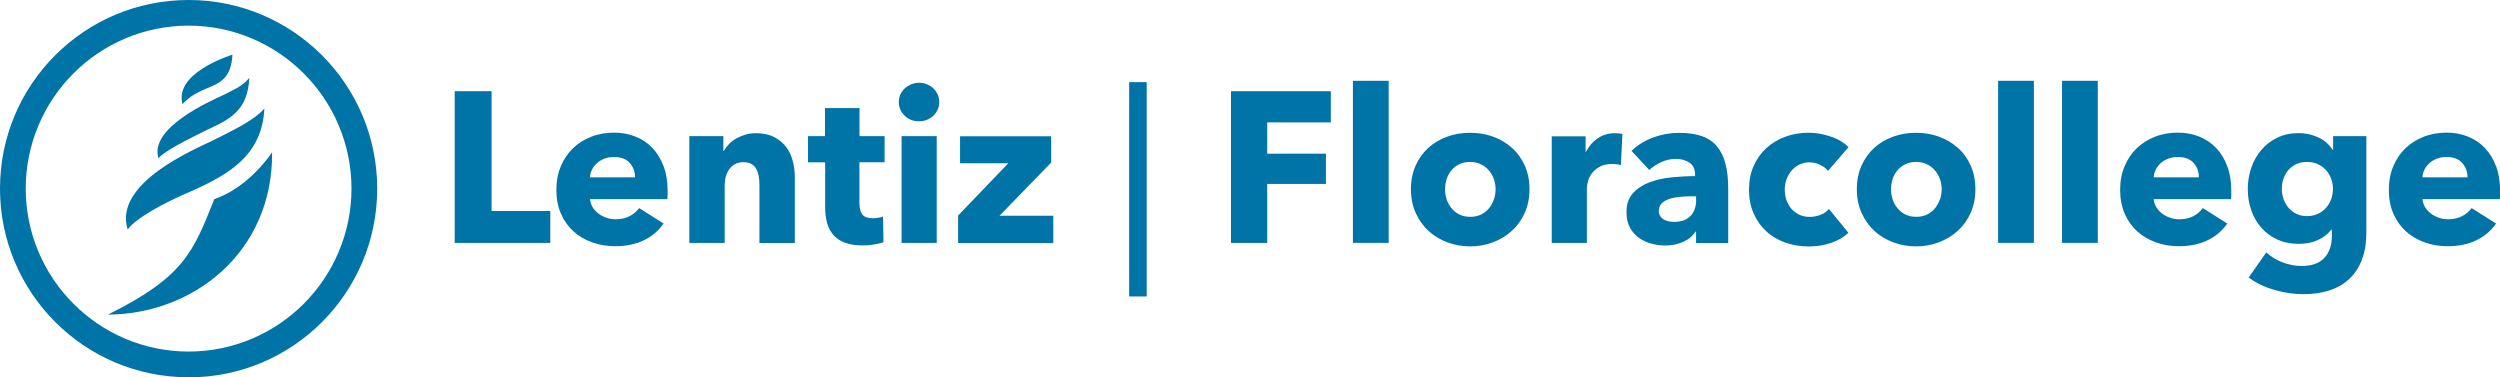 <svg xmlns="http://www.w3.org/2000/svg" width="318" height="48" viewBox="0 0 318 48">
    <path d="M317.5,21.16c-.34-.91-.8-1.68-1.41-2.32-.6-.64-1.32-1.12-2.15-1.46s-1.75-.51-2.75-.51-2,.17-2.89.52c-.89.35-1.66.83-2.32,1.46-.65.63-1.17,1.39-1.55,2.29s-.57,1.9-.57,3.01.19,2.16.59,3.05c.39.89.93,1.64,1.61,2.25.68.61,1.48,1.07,2.39,1.39.91.32,1.87.48,2.89.48,1.38,0,2.59-.25,3.64-.75,1.04-.5,1.88-1.21,2.52-2.14l-3.11-1.96c-.31.42-.71.76-1.2,1.02-.49.26-1.09.4-1.8.4-.4,0-.79-.06-1.16-.19-.37-.13-.71-.3-1.01-.53-.3-.23-.55-.49-.74-.8-.19-.31-.3-.65-.34-1.04h9.84c.02-.16.03-.34.03-.52v-.55c0-1.16-.17-2.2-.5-3.11M308.13,22.56c.02-.35.11-.68.27-1,.16-.32.38-.59.65-.83.27-.24.59-.42.95-.56.36-.14.76-.2,1.2-.2.89,0,1.56.26,2,.76.44.51.67,1.12.67,1.83h-5.75ZM296.51,25.36c-.15.42-.37.78-.65,1.09-.28.31-.63.56-1.03.75-.41.19-.87.29-1.38.29s-.96-.1-1.35-.29c-.39-.19-.72-.45-1-.76-.27-.32-.48-.69-.63-1.1-.14-.42-.22-.86-.22-1.31s.07-.92.22-1.33c.15-.42.36-.78.63-1.09.27-.31.61-.55,1-.74s.84-.27,1.35-.27.96.09,1.36.27c.4.18.75.43,1.04.75.29.32.51.68.67,1.1.16.42.23.86.23,1.31s-.08.92-.23,1.34M300.99,17.32h-4.22v1.74h-.06c-.47-.73-1.1-1.26-1.88-1.61-.78-.35-1.6-.52-2.45-.52-1.02,0-1.93.2-2.72.59-.8.39-1.48.91-2.03,1.57-.55.65-.98,1.41-1.27,2.26-.29.86-.44,1.76-.44,2.7s.14,1.84.44,2.68c.29.85.71,1.59,1.27,2.22.55.64,1.23,1.14,2.03,1.51.8.37,1.72.56,2.75.56.91,0,1.72-.16,2.43-.49.71-.33,1.27-.76,1.69-1.31h.08v.82c0,1.15-.31,2.06-.94,2.75-.63.69-1.59,1.04-2.9,1.04-.76,0-1.54-.14-2.33-.42-.79-.28-1.51-.71-2.17-1.3l-2.24,3.19c.93.69,2.02,1.22,3.29,1.58,1.26.36,2.49.54,3.69.54s2.29-.16,3.29-.48c.99-.32,1.83-.8,2.52-1.45.69-.65,1.23-1.46,1.61-2.44s.57-2.14.57-3.46v-12.3ZM283.31,21.16c-.33-.91-.8-1.68-1.4-2.32-.6-.64-1.32-1.12-2.15-1.46-.84-.34-1.75-.51-2.75-.51s-2,.17-2.89.52c-.89.35-1.66.83-2.32,1.46-.65.63-1.17,1.39-1.55,2.29s-.57,1.9-.57,3.01.2,2.16.59,3.05c.39.89.93,1.64,1.61,2.25.68.61,1.48,1.07,2.38,1.39.91.32,1.87.48,2.89.48,1.38,0,2.59-.25,3.64-.75,1.04-.5,1.88-1.21,2.52-2.14l-3.11-1.96c-.31.42-.71.76-1.2,1.02-.49.26-1.09.4-1.8.4-.4,0-.79-.06-1.16-.19-.37-.13-.71-.3-1.01-.53-.3-.23-.55-.49-.74-.8-.19-.31-.3-.65-.34-1.04h9.84c.02-.16.03-.34.03-.52v-.55c0-1.16-.17-2.2-.51-3.11M273.95,22.56c.02-.35.11-.68.27-1,.16-.32.38-.59.65-.83.27-.24.59-.42.96-.56.36-.14.76-.2,1.2-.2.89,0,1.56.26,2,.76.45.51.67,1.12.67,1.83h-5.75ZM266.84,10.28h-4.55v20.61h4.55V10.28ZM258.71,10.28h-4.55v20.61h4.55V10.28ZM246.76,25.34c-.14.42-.34.8-.61,1.13-.27.34-.61.61-1.01.81-.4.2-.86.3-1.39.3s-.99-.1-1.39-.3c-.4-.2-.74-.47-1.01-.81-.27-.33-.48-.71-.61-1.13-.14-.42-.2-.85-.2-1.28s.07-.86.2-1.28c.14-.42.34-.79.6-1.1.26-.32.6-.58,1-.78.4-.2.86-.3,1.39-.3s.99.1,1.39.3c.4.2.74.46,1.01.78.27.32.48.69.63,1.1s.22.84.22,1.28-.07.86-.2,1.28M250.67,21.06c-.4-.89-.94-1.65-1.64-2.26-.69-.62-1.49-1.09-2.4-1.42-.91-.33-1.88-.49-2.92-.49s-1.98.16-2.9.49c-.92.33-1.72.8-2.4,1.42-.68.62-1.22,1.37-1.62,2.26-.4.89-.6,1.89-.6,3s.2,2.11.6,3.01c.4.9.94,1.66,1.62,2.29.68.63,1.48,1.11,2.4,1.46.92.34,1.88.52,2.9.52s2.01-.17,2.92-.52c.91-.35,1.71-.83,2.4-1.46.69-.63,1.24-1.39,1.64-2.29.4-.9.6-1.9.6-3.01s-.2-2.11-.6-3M235.13,18.71c-.27-.27-.59-.52-.97-.75-.37-.23-.78-.42-1.23-.57-.45-.15-.91-.28-1.39-.37-.48-.09-.97-.14-1.46-.14-1.06,0-2.05.17-2.98.51-.93.34-1.74.82-2.42,1.45-.69.63-1.23,1.39-1.62,2.28-.39.89-.59,1.89-.59,3s.2,2.14.59,3.03c.39.89.93,1.65,1.62,2.28.68.63,1.49,1.1,2.42,1.43.93.33,1.93.49,3,.49,1,0,1.94-.16,2.84-.46.89-.31,1.62-.74,2.18-1.28l-2.48-3.03c-.27.33-.63.58-1.08.75-.44.17-.89.26-1.35.26-.49,0-.93-.09-1.32-.27-.39-.18-.73-.43-1.01-.75-.28-.32-.49-.69-.64-1.1-.14-.42-.22-.86-.22-1.34s.08-.92.23-1.33c.16-.42.37-.79.64-1.1.27-.32.6-.57.98-.76.38-.19.81-.29,1.28-.29s.9.1,1.34.3c.43.2.78.46,1.03.79l2.59-3ZM209.81,21.6c.42-.38.92-.71,1.51-.98.59-.27,1.2-.41,1.84-.41.69,0,1.27.16,1.74.48.47.32.71.81.71,1.49v.22c-.98,0-1.99.06-3.03.16-1.04.11-1.98.33-2.82.65-.84.33-1.54.79-2.07,1.39-.54.6-.8,1.39-.8,2.37,0,.8.15,1.47.46,2.02.31.55.7.98,1.19,1.31.48.33,1.01.56,1.59.71.58.15,1.14.22,1.69.22.82,0,1.58-.15,2.27-.46.7-.31,1.22-.74,1.57-1.31h.08v1.45h4.09v-6.84c0-1.24-.11-2.3-.34-3.2-.23-.9-.59-1.65-1.08-2.24-.49-.59-1.13-1.03-1.92-1.31-.79-.28-1.76-.42-2.9-.42s-2.2.19-3.26.57c-1.06.38-2,.95-2.8,1.72l2.26,2.43ZM215.75,25.44c0,.86-.24,1.53-.72,2.03-.48.5-1.18.75-2.09.75-.22,0-.45-.02-.68-.07s-.45-.12-.63-.23c-.18-.11-.33-.25-.45-.44-.12-.18-.18-.4-.18-.65,0-.4.13-.72.38-.97.25-.25.58-.43.97-.56.39-.13.84-.21,1.33-.26.5-.05,1-.07,1.49-.07h.57v.46ZM206.38,17.05c-.11-.04-.25-.06-.42-.08-.17-.02-.35-.03-.53-.03-.84,0-1.57.22-2.21.66-.64.44-1.13,1.01-1.47,1.7h-.06v-1.96h-4.31v13.56h4.47v-6.96c0-.27.06-.59.16-.95s.29-.7.53-1.01c.25-.31.57-.57.98-.79.41-.22.91-.33,1.51-.33.18,0,.37,0,.56.03.19.02.39.05.59.11l.19-3.95ZM190.03,25.34c-.14.42-.34.8-.61,1.13-.27.34-.61.61-1.01.81-.4.2-.86.3-1.39.3s-.99-.1-1.39-.3c-.4-.2-.74-.47-1.01-.81-.27-.33-.48-.71-.61-1.13-.14-.42-.2-.85-.2-1.28s.07-.86.2-1.28c.14-.42.34-.79.6-1.1.26-.32.59-.58.99-.78.4-.2.86-.3,1.39-.3s.99.1,1.39.3c.4.2.74.46,1.01.78.27.32.48.69.63,1.1.14.42.22.84.22,1.28s-.07.86-.2,1.28M193.95,21.06c-.4-.89-.95-1.65-1.64-2.26-.69-.62-1.49-1.09-2.4-1.42-.91-.33-1.88-.49-2.92-.49s-1.98.16-2.9.49c-.92.33-1.72.8-2.4,1.42-.68.62-1.22,1.37-1.62,2.26-.4.89-.6,1.89-.6,3s.2,2.11.6,3.01c.4.9.94,1.66,1.62,2.29.68.63,1.48,1.11,2.4,1.46.92.34,1.88.52,2.9.52s2.01-.17,2.92-.52c.91-.35,1.71-.83,2.4-1.46.69-.63,1.24-1.39,1.64-2.29.4-.9.6-1.9.6-3.01s-.2-2.11-.6-3M176.64,10.28h-4.55v20.61h4.55V10.28ZM169.28,15.58v-3.98h-12.7v19.3h4.61v-7.5h7.47v-3.85h-7.47v-3.98h8.1ZM143.63,37.71h2.23V10.45h-2.23v27.26ZM133.98,30.9v-3.46h-6.84l6.57-6.76v-3.35h-11.59v3.44h6.13l-6.38,6.65v3.49h12.1ZM119.15,17.32h-4.47v13.58h4.47v-13.58ZM119.27,12.02c-.14-.3-.32-.56-.55-.78-.23-.22-.5-.39-.82-.52-.32-.13-.65-.19-1-.19-.36,0-.7.07-1.01.2-.31.14-.58.31-.82.53-.24.22-.42.48-.55.78-.13.3-.19.61-.19.94,0,.67.25,1.25.74,1.73.49.48,1.1.72,1.83.72.35,0,.68-.06,1-.19.32-.13.59-.3.82-.52.23-.22.41-.48.55-.78.14-.3.2-.62.2-.97s-.07-.67-.2-.97M112.52,20.65v-3.33h-3.19v-3.57h-4.39v3.57h-2.16v3.33h2.18v5.74c0,.73.08,1.39.25,1.98.16.59.43,1.1.81,1.53.37.43.87.76,1.48.98.62.23,1.38.34,2.29.34.47,0,.94-.04,1.42-.12s.86-.18,1.17-.29l-.06-3.27c-.16.07-.37.13-.61.16-.25.04-.48.06-.7.06-.64,0-1.08-.16-1.32-.48-.25-.32-.37-.8-.37-1.44v-5.2h3.19ZM101.1,30.9v-8.4c0-.67-.09-1.35-.26-2.02-.17-.67-.45-1.27-.84-1.78-.39-.52-.9-.94-1.54-1.27-.64-.33-1.41-.49-2.32-.49-.47,0-.92.06-1.34.19-.42.13-.8.29-1.16.49-.35.2-.66.44-.93.72-.26.28-.48.57-.64.86h-.06v-1.88h-4.33v13.58h4.5v-7.36c0-.38.05-.75.15-1.1.1-.35.25-.67.45-.94.2-.27.45-.49.75-.64.3-.16.65-.23,1.05-.23s.73.08,1,.23c.26.15.47.36.61.63.15.26.25.57.32.91.06.35.09.71.09,1.09v7.42h4.5ZM84.41,21.16c-.34-.91-.8-1.68-1.4-2.32-.6-.64-1.32-1.12-2.16-1.46-.84-.34-1.75-.51-2.75-.51s-2,.17-2.89.52c-.89.35-1.66.83-2.32,1.46-.65.63-1.17,1.39-1.55,2.29-.38.9-.57,1.9-.57,3.01s.19,2.16.59,3.05c.39.89.93,1.64,1.61,2.25.68.61,1.48,1.07,2.39,1.39.91.32,1.87.48,2.89.48,1.38,0,2.59-.25,3.64-.75,1.04-.5,1.88-1.21,2.52-2.14l-3.11-1.96c-.31.42-.71.76-1.2,1.02-.49.26-1.09.4-1.8.4-.4,0-.79-.06-1.16-.19-.37-.13-.71-.3-1.01-.53-.3-.23-.54-.49-.74-.8-.19-.31-.3-.65-.34-1.04h9.84c.02-.16.03-.34.03-.52v-.55c0-1.16-.17-2.2-.5-3.11M75.04,22.56c.02-.35.11-.68.27-1,.16-.32.38-.59.65-.83.27-.24.59-.42.95-.56.36-.14.76-.2,1.2-.2.89,0,1.56.26,2,.76.44.51.67,1.12.67,1.83h-5.75ZM70,30.9v-4.06h-7.47v-15.24h-4.69v19.3h12.16Z" fill="#0074a6"/>
    <path d="M23.99,46.36v-1.64c11.45-.02,20.7-9.28,20.72-20.73-.02-11.45-9.28-20.71-20.72-20.73-11.45.02-20.7,9.28-20.72,20.73.02,11.45,9.28,20.71,20.72,20.73v3.27c-13.25,0-23.99-10.74-23.99-24S10.74,0,23.99,0s23.99,10.74,23.99,24-10.74,24-23.99,24v-1.64Z" fill="#0074a6"/>
    <path d="M33.63,13.79c-1.16,1.4-3.65,2.62-6.39,4h0c-2.43,1.19-12.86,5.48-11,11.4,1.01-1.41,4.51-3.36,8.07-4.86,0,0,0,0,0,0-.01,0-.01,0-.02.01.05-.02.09-.04.14-.06.04-.01.07-.03.1-.04,0,0,.01,0,.02-.01,4.47-2.04,8.8-4.43,9.08-10.44" fill="#0074a6"/>
    <path d="M27.26,25.33c-2.7,6.76-3.86,9.88-13.53,14.69,10.83-.06,21-7.9,20.88-20.65-1.74,2.52-4.4,4.96-7.36,5.96" fill="#0074a6"/>
    <path d="M29.57,6.95c-.29,4.88-3.69,3.33-6.35,6.3-1.1-3.92,5.84-6.12,6.35-6.3" fill="#0074a6"/>
    <path d="M28.48,12.05c-1.9.89-9.53,4.25-8.32,8.09.64-.89,3.93-2.51,6.23-3.65,3.01-1.37,5.13-2.53,5.32-6.58-.77.92-1.43,1.24-3.22,2.14" fill="#0074a6"/>
</svg>